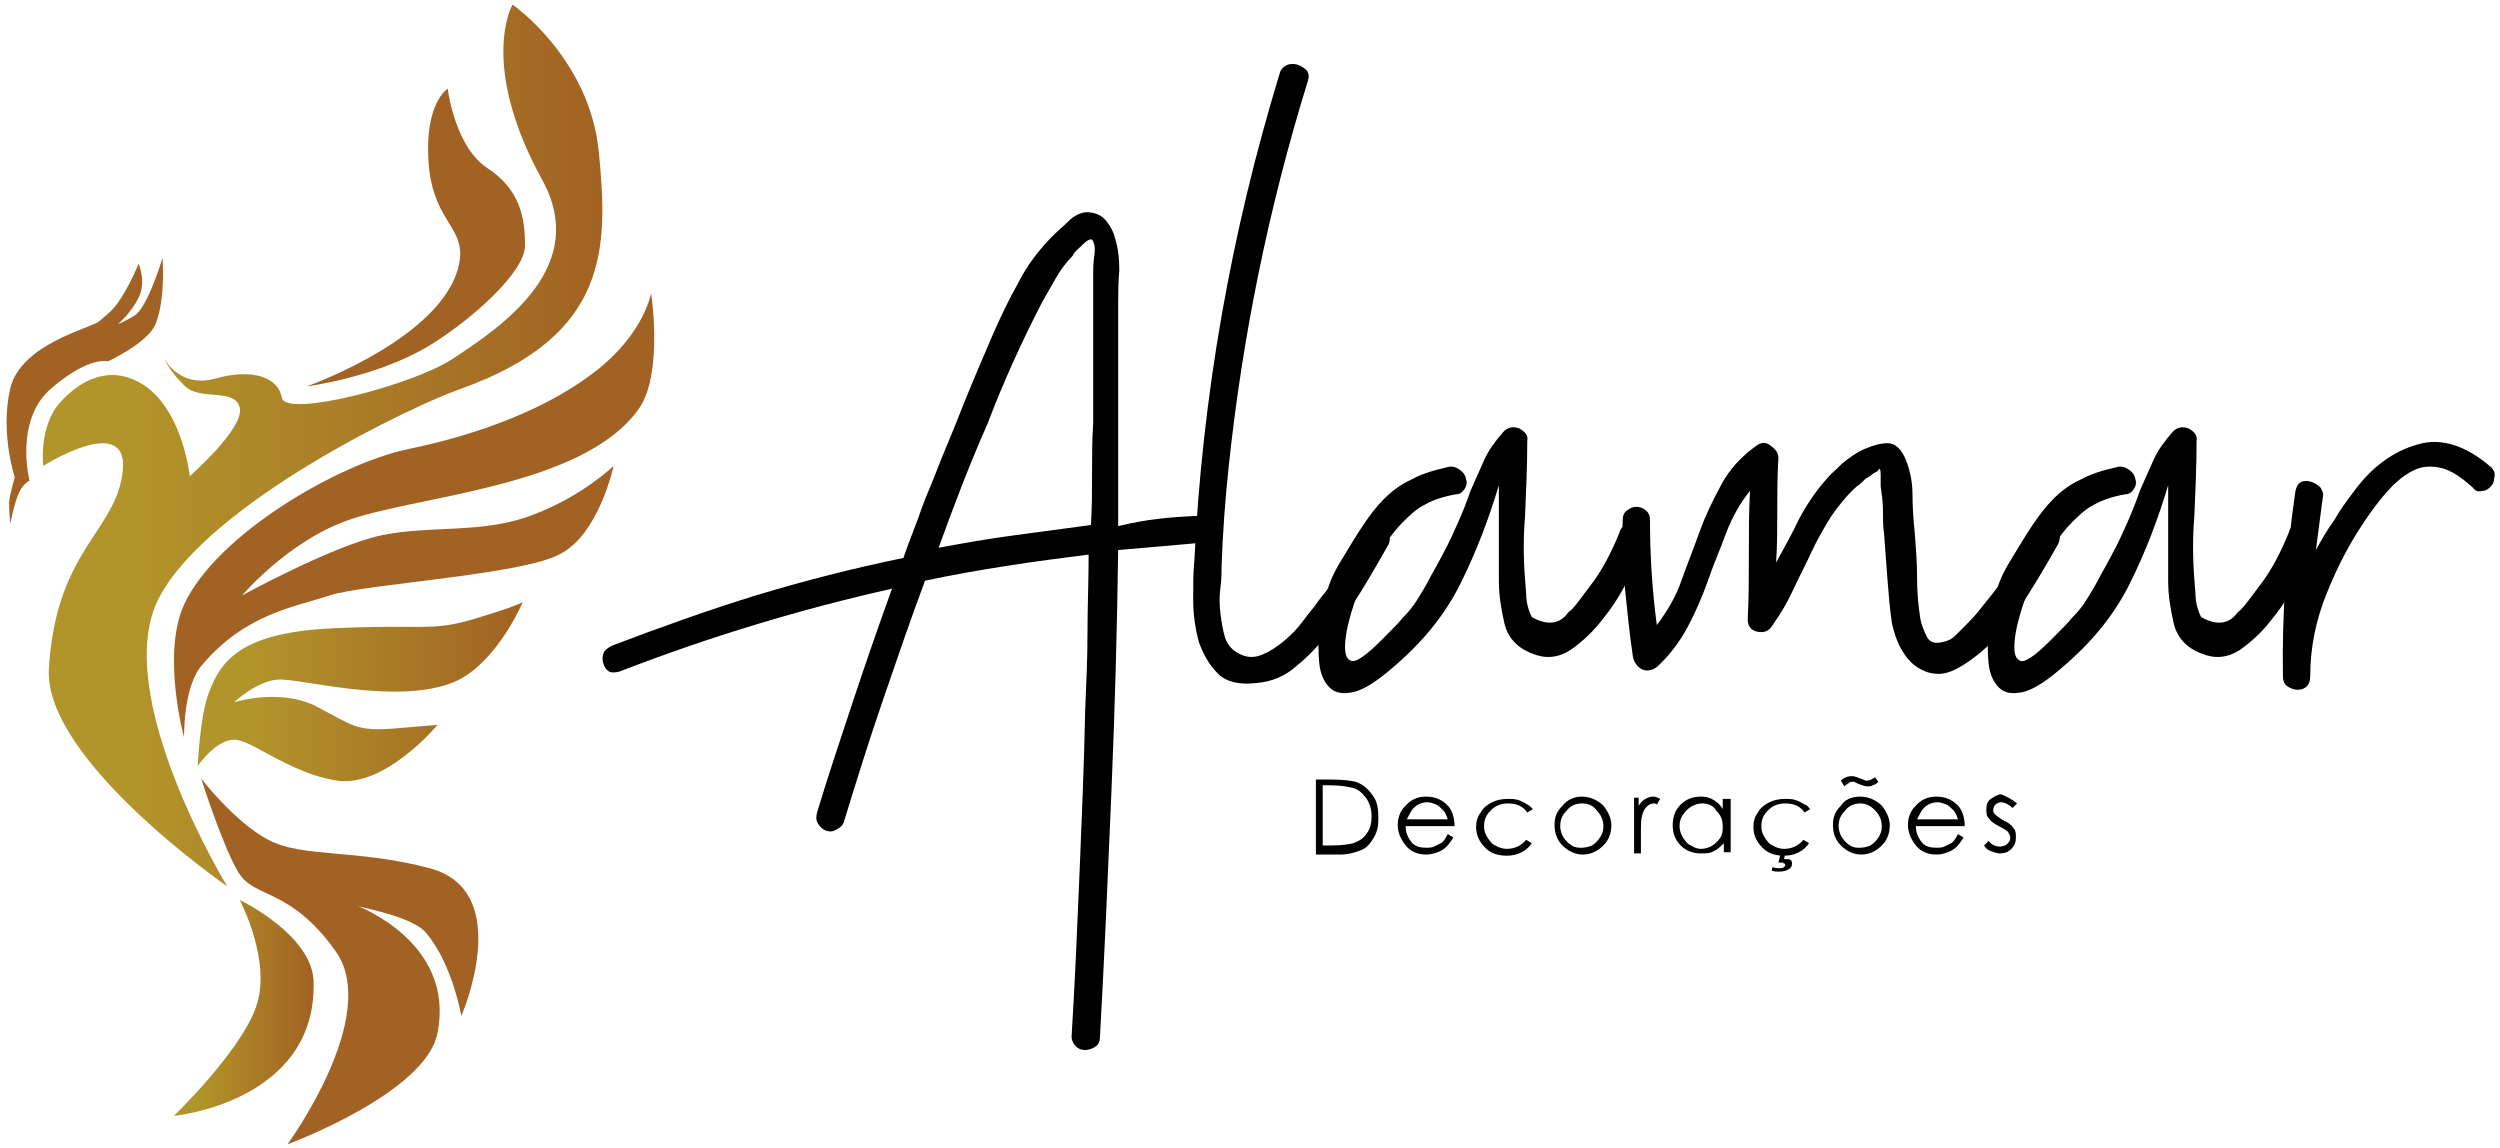 <svg width="220" height="101" viewBox="0 0 220 101" fill="none" xmlns="http://www.w3.org/2000/svg">
<g clip-path="url(#clip0_1552_2)">
<path d="M3.799 41C3.799 41 3.399 37.5 5.299 35.4C7.399 33.1 9.399 32.8 10.799 33.1C15.899 34.2 16.699 41.9 16.699 41.9C16.699 41.9 21.499 37.7 21.099 35.9C20.699 34.1 17.699 35.3 16.299 34C14.899 32.7 14.499 31.6 14.499 31.6C14.499 31.6 15.799 34.2 18.999 33.3C22.199 32.4 24.499 33.2 24.799 35C25.099 36.8 36.299 33.9 39.799 31.6C44.399 28.6 51.899 23.4 47.699 15.8C42.099 5.6 45.099 0.4 45.099 0.4C45.099 0.4 51.899 5.1 52.699 13.4C53.499 21.7 53.699 29.5 40.599 34.2C36.499 35.6 18.399 44.2 13.999 52.6C9.599 61 19.999 78 19.999 78C19.999 78 3.899 66.9 4.299 58.9C4.899 48.4 10.199 46.8 10.799 41.5C11.399 36.2 3.799 41 3.799 41Z" fill="url(#paint0_linear_1552_2)"/>
<path d="M0.899 46.1C0.899 46.1 1.299 44.1 1.699 43.3C2.099 42.5 2.599 42.3 2.599 42.3C2.599 42.3 1.199 36.9 4.599 34.1C7.899 31.3 9.499 31.8 9.499 31.8C9.499 31.8 12.999 30.2 13.699 28.5C14.599 26.2 14.299 22.7 14.299 22.7C14.299 22.7 12.999 27.1 11.799 27.8C10.599 28.5 10.399 28.5 10.399 28.5C10.399 28.5 11.499 27.6 12.199 26.2C12.899 24.8 12.199 23.2 12.199 23.2C12.199 23.2 11.399 25.2 10.399 26.6C9.799 27.5 8.999 28 8.699 28.3C7.899 28.9 1.799 30.3 0.899 34.2C-0.001 38.1 1.299 42 1.299 42C1.299 42 0.799 43.7 0.799 44.3C0.799 44.9 0.899 46.1 0.899 46.1Z" fill="#A26223"/>
<path d="M27 34.001C27 34.001 33.2 33.201 37.8 30.401C41.4 28.201 46.2 24.001 46.2 21.601C46.2 19.201 45.8 16.701 42.9 14.801C40 12.901 39.4 7.801 39.4 7.801C39.4 7.801 37.4 9.001 37.7 14.101C38 19.201 40.6 19.801 40.5 22.501C40 29.401 27 34.001 27 34.001Z" fill="#A26223"/>
<path d="M16.199 64.901C16.199 64.901 14.199 57.601 16.199 53.201C18.999 47.101 29.699 40.801 35.999 39.501C42.299 38.201 48.299 35.901 52.499 32.601C56.699 29.301 57.299 25.801 57.299 25.801C57.299 25.801 58.399 32.901 56.199 36.001C51.199 43.001 36.299 43.601 30.299 45.901C25.199 47.801 21.299 52.401 21.299 52.401C21.299 52.401 29.299 48.001 33.599 47.101C37.899 46.201 42.599 47.001 46.899 45.301C51.199 43.701 53.999 41.001 53.999 41.001C53.999 41.001 52.699 47.101 49.199 48.801C45.799 50.601 31.999 51.401 28.999 52.401C25.999 53.401 21.599 54.001 17.799 58.501C16.099 60.401 16.199 64.901 16.199 64.901Z" fill="#A26223"/>
<path d="M17.4 67.4C17.4 67.4 17.6 62.9 18.4 60.9C19.4 58.3 21 55.7 29.1 55.3C37.2 54.9 37.9 55.6 41.6 54.5C45.3 53.4 46 53 46 53C46 53 43.7 58.4 40 60C35 62.1 26.5 59.7 24.5 59.8C22.6 59.9 20.6 61.8 20.6 61.8C20.6 61.8 24.7 60.5 27.9 62.2C31 63.8 31.3 64.4 34.8 64.1C38.2 63.8 38.5 63.8 38.5 63.8C38.5 63.8 33.9 69.3 29.7 68.7C25.5 68.1 21.9 64.9 20.5 65.1C18.9 65.2 17.4 67.4 17.4 67.4Z" fill="url(#paint1_linear_1552_2)"/>
<path d="M17.699 68.5C17.699 68.5 19.599 74.5 20.999 76.8C22.399 79.1 25.599 78.1 29.599 83.8C33.499 89.5 25.299 100.7 25.299 100.7C25.299 100.7 37.499 96.2 38.499 90.9C40.099 82.9 31.399 79.7 31.399 79.7C31.399 79.8 36.299 80.6 37.499 82.1C39.799 84.8 40.599 89.4 40.599 89.4C40.599 89.4 45.399 78.4 37.799 76.4C31.399 74.7 26.599 75.5 23.599 73.9C20.599 72.3 17.699 68.5 17.699 68.5Z" fill="#A26223"/>
<path d="M21.099 79.2C21.099 79.2 27.599 82.3 27.599 86.5C27.799 97 15.299 98.2 15.299 98.2C15.299 98.2 21.099 92.6 22.499 88.7C23.999 84.7 21.099 79.2 21.099 79.2Z" fill="url(#paint2_linear_1552_2)"/>
<path d="M105.3 45.401C105.7 45.401 106 45.501 106.2 45.701C106.4 45.901 106.5 46.201 106.5 46.501C106.5 46.801 106.4 47.101 106.2 47.401C106 47.701 105.7 47.801 105.3 47.801C104.2 47.901 103 48.001 101.9 48.101C100.8 48.201 99.6 48.301 98.4 48.401C98.3 55.601 98.1 62.701 97.8 69.801C97.5 76.901 97.2 84.001 96.8 91.201C96.8 91.601 96.7 91.901 96.4 92.101C96.1 92.301 95.8 92.401 95.5 92.401C95.2 92.401 94.9 92.301 94.7 92.101C94.5 91.901 94.3 91.601 94.3 91.201C94.6 86.401 94.8 81.501 95 76.801C95.2 72.001 95.4 67.201 95.5 62.401C95.6 60.101 95.7 57.901 95.7 55.601C95.7 53.301 95.8 51.101 95.8 48.801C91 49.401 86.1 50.101 81.4 51.101C80.1 54.601 78.9 58.101 77.7 61.601C76.5 65.101 75.4 68.601 74.3 72.201C74.2 72.601 74 72.801 73.6 73.001C73.3 73.201 73 73.201 72.7 73.101C72.4 73.001 72.2 72.801 72 72.501C71.8 72.201 71.8 71.901 71.9 71.501C72.9 68.201 74 64.901 75.1 61.601C76.2 58.301 77.3 55.101 78.5 51.801C70.5 53.601 62.5 56.001 54.5 59.101C54.1 59.201 53.8 59.201 53.6 59.101C53.3 58.901 53.2 58.701 53.1 58.401C53 58.101 53 57.801 53.1 57.501C53.2 57.201 53.5 57.001 53.9 56.801C58.1 55.201 62.3 53.701 66.5 52.401C70.8 51.101 75.1 50.001 79.5 49.101C79.9 47.901 80.4 46.701 80.8 45.601C81.2 44.401 81.7 43.201 82.2 42.001C83 39.901 83.9 37.901 84.7 35.801C85.5 33.801 86.4 31.701 87.3 29.601C88 28.001 88.7 26.501 89.6 24.901C90.4 23.301 91.5 21.901 92.7 20.701C93.1 20.301 93.6 19.901 94.2 19.301C94.8 18.801 95.4 18.601 96 18.701C96.6 18.801 97 19.001 97.4 19.501C97.7 19.901 98 20.401 98.1 20.901C98.4 21.801 98.5 22.801 98.5 23.801C98.4 24.901 98.4 25.901 98.4 26.801V33.801C98.4 35.901 98.4 38.001 98.4 40.001C98.4 42.101 98.4 44.201 98.4 46.301C100.8 45.701 103 45.501 105.3 45.401ZM82.6 48.201C84.8 47.801 87 47.401 89.3 47.101C91.6 46.801 93.8 46.501 96 46.201C96.1 44.701 96.1 43.201 96.1 41.701C96.1 40.201 96.1 38.701 96.2 37.301V24.001C96.2 23.701 96.2 23.201 96.3 22.501C96.4 21.801 96.3 21.301 96.1 21.101C96 21.001 95.7 21.101 95.3 21.501C94.9 21.901 94.5 22.201 94.4 22.501C93.8 23.101 93.3 23.801 92.9 24.501C92.5 25.201 92.1 25.901 91.7 26.601C89.9 30.101 88.3 33.601 86.9 37.301C85.3 40.901 83.9 44.601 82.6 48.201Z" fill="black"/>
<path d="M120 46.6C120.2 46.2 120.4 46 120.8 46C121.1 46 121.4 46 121.6 46.2C121.9 46.4 122.1 46.6 122.2 46.9C122.4 47.2 122.3 47.6 122.2 47.9C121.4 49.3 120.6 50.7 119.8 52C119 53.3 118 54.6 116.9 55.8C116 56.8 115.1 57.8 114.1 58.6C113.1 59.5 111.9 60 110.6 60.1C109.1 60.3 107.9 60 107.2 59.3C106.4 58.5 105.9 57.6 105.5 56.5C105.2 55.4 105 54.1 105 52.8C105 51.5 105 50.3 105.1 49.4C105.8 34.9 108.3 20.6 112.6 6.5C112.7 6.1 112.9 5.9 113.3 5.7C113.6 5.6 113.9 5.6 114.2 5.7C114.5 5.8 114.8 6 115 6.2C115.2 6.5 115.2 6.8 115.1 7.1C111.6 18.4 109.3 29.8 108.1 41.3C107.8 44.1 107.6 47 107.5 49.8C107.5 50.3 107.5 50.9 107.4 51.7C107.3 52.5 107.3 53.2 107.4 54C107.5 54.8 107.6 55.4 107.8 56.1C108 56.7 108.4 57.2 109 57.5C109.7 57.9 110.4 57.9 111.1 57.6C111.8 57.3 112.4 56.9 113 56.4C113.6 55.9 114.2 55.3 114.7 54.6C115.2 53.9 115.7 53.4 116 52.9C116.8 51.9 117.6 50.9 118.2 49.8C118.8 48.8 119.5 47.7 120 46.6Z" fill="black"/>
<path d="M142.5 46.901C142.6 46.501 142.8 46.301 143.2 46.101C143.5 46.001 143.8 46.001 144.1 46.101C144.4 46.201 144.6 46.401 144.8 46.601C145 46.901 145 47.201 144.8 47.501C144.5 48.301 144 49.401 143.4 50.701C142.8 52.001 142 53.301 141.1 54.401C140.2 55.601 139.2 56.501 138.2 57.201C137.1 57.901 136 58.001 134.8 57.501C133.5 57.001 132.7 56.101 132.4 54.901C132.1 53.601 131.9 52.401 131.9 51.101C131.9 49.701 131.9 48.301 131.9 46.901C131.9 45.501 131.9 44.101 131.9 42.701C131 45.701 129.9 48.601 128.5 51.401C127.1 54.201 125.1 56.601 122.5 58.801C121.1 60.001 120 60.701 119.1 60.901C118.2 61.101 117.5 61.001 117 60.501C116.5 60.001 116.2 59.301 116.1 58.401C116 57.501 116 56.401 116.1 55.301C116.2 54.201 116.5 53.101 116.8 52.001C117.1 50.901 117.6 50.001 118.1 49.201C118.7 48.201 119.3 47.201 119.9 46.301C120.5 45.401 121.1 44.601 121.8 43.901C122.5 43.201 123.3 42.601 124.2 42.201C125.1 41.701 126.1 41.401 127.4 41.101C127.8 41.001 128.1 41.101 128.4 41.301C128.7 41.501 128.9 41.701 129 42.101C129.1 42.401 129.1 42.701 128.9 43.001C128.7 43.301 128.5 43.501 128.1 43.501C127 43.701 126.1 44.001 125.4 44.401C124.6 44.801 124 45.401 123.4 46.001C122.8 46.601 122.3 47.301 121.8 48.001C121.3 48.801 120.8 49.601 120.3 50.501C120 51.001 119.6 51.901 119.2 53.001C118.8 54.201 118.5 55.301 118.4 56.301C118.3 57.301 118.4 57.901 118.8 58.101C119.2 58.401 120.1 57.801 121.6 56.301C122.4 55.501 123.1 54.801 123.5 54.301C124 53.801 124.4 53.301 124.7 52.801C125 52.301 125.4 51.701 125.7 51.101C126 50.501 126.5 49.701 127 48.701C127.5 47.801 127.9 46.901 128.3 46.001C128.7 45.101 129.1 44.101 129.4 43.201C129.8 42.301 130.2 41.401 130.6 40.501C131 39.601 131.6 38.801 132.3 38.001C132.7 37.601 133.1 37.501 133.7 37.701C134.2 38.001 134.5 38.301 134.4 38.801C134.4 41.001 134.3 43.201 134.2 45.501C134 47.801 134.1 50.001 134.3 52.201C134.3 53.001 134.5 53.701 134.8 54.301C136.2 55.101 137.3 54.901 138 53.901C138.4 53.601 138.7 53.201 139 52.801C139.3 52.401 139.6 52.001 139.9 51.601C141 50.201 141.8 48.601 142.5 46.901Z" fill="black"/>
<path d="M178.899 46.501C179.099 46.201 179.299 46.001 179.699 46.001C179.999 46.001 180.299 46.001 180.599 46.201C180.899 46.401 181.099 46.601 181.199 46.901C181.299 47.201 181.299 47.501 181.099 47.901C180.099 49.701 178.899 51.701 177.599 53.701C176.199 55.701 174.699 57.301 172.799 58.501C171.999 59.001 171.299 59.301 170.599 59.301C169.899 59.301 169.299 59.101 168.699 58.701C168.099 58.301 167.699 57.801 167.299 57.101C166.899 56.401 166.699 55.701 166.499 54.901C166.299 53.601 166.199 52.301 166.099 51.001C165.999 49.601 165.899 48.301 165.799 47.001C165.699 46.301 165.699 45.601 165.699 44.901C165.699 44.201 165.599 43.501 165.499 42.801C165.499 42.701 165.499 42.501 165.499 42.301C165.499 42.101 165.499 42.001 165.499 41.801C165.499 41.201 165.399 41.101 165.199 41.501C165.099 41.501 164.999 41.601 164.799 41.701C164.599 41.901 164.399 42.001 164.199 42.101C163.899 42.401 163.699 42.601 163.399 42.801C162.499 43.601 161.799 44.501 161.099 45.501C160.499 46.501 159.899 47.501 159.399 48.601C158.899 49.701 158.299 50.801 157.799 51.901C157.299 53.001 156.699 54.001 155.999 55.001C155.699 55.501 155.299 55.701 154.699 55.601C154.099 55.501 153.799 55.101 153.799 54.501C153.899 52.601 153.899 50.701 153.899 48.801C153.899 46.901 153.899 45.101 153.999 43.201C153.099 44.301 152.399 45.601 151.899 46.901C151.399 48.301 150.799 49.601 150.299 51.101C149.799 52.501 149.199 53.901 148.499 55.201C147.799 56.501 146.899 57.701 145.799 58.701C145.399 59.001 144.899 59.101 144.499 58.901C144.099 58.701 143.799 58.301 143.699 57.801C143.399 55.801 143.199 53.801 142.999 51.801C142.799 49.801 142.699 47.801 142.799 45.801C142.799 45.401 142.899 45.101 143.199 44.901C143.499 44.701 143.699 44.601 143.999 44.601C144.299 44.601 144.599 44.701 144.799 44.901C145.099 45.101 145.199 45.401 145.199 45.801C145.199 48.901 145.399 52.001 145.799 55.001C146.699 53.801 147.499 52.501 147.999 51.001C148.499 49.601 149.099 48.101 149.599 46.701C150.099 45.301 150.799 43.901 151.499 42.601C152.199 41.301 153.299 40.101 154.599 39.201C154.999 38.901 155.399 38.901 155.799 39.201C156.199 39.501 156.499 39.801 156.499 40.301C156.399 41.901 156.399 43.401 156.399 44.901C156.399 46.401 156.399 48.001 156.299 49.501C156.999 48.201 157.699 47.001 158.299 45.701C158.999 44.401 159.799 43.201 160.699 42.201C160.999 41.801 161.499 41.401 162.099 40.801C162.699 40.301 163.399 39.801 164.099 39.501C164.799 39.201 165.499 39.001 166.099 39.001C166.699 39.001 167.199 39.401 167.599 40.201C167.999 41.101 168.299 42.201 168.299 43.501C168.299 44.801 168.399 45.901 168.499 46.901C168.599 48.201 168.699 49.401 168.699 50.701C168.699 52.001 168.799 53.301 168.999 54.501C169.099 55.001 169.299 55.501 169.599 56.101C169.899 56.601 170.399 56.701 171.299 56.401C171.599 56.301 171.799 56.201 172.099 55.901C172.399 55.601 172.599 55.401 172.799 55.201C173.199 54.801 173.699 54.301 174.099 53.801C174.499 53.301 174.899 52.801 175.299 52.301C175.999 51.401 176.699 50.501 177.299 49.501C177.699 48.601 178.299 47.601 178.899 46.501Z" fill="black"/>
<path d="M201.399 46.901C201.499 46.501 201.699 46.301 202.099 46.101C202.399 46.001 202.699 46.001 202.999 46.101C203.299 46.201 203.599 46.401 203.699 46.601C203.899 46.901 203.899 47.201 203.699 47.501C203.399 48.301 202.899 49.401 202.299 50.701C201.699 52.001 200.899 53.301 199.999 54.401C199.099 55.601 198.099 56.501 197.099 57.201C195.999 57.901 194.899 58.001 193.699 57.501C192.399 57.001 191.599 56.101 191.299 54.901C190.999 53.601 190.799 52.401 190.799 51.101C190.799 49.701 190.799 48.301 190.799 46.901C190.799 45.501 190.799 44.101 190.799 42.701C189.899 45.701 188.799 48.601 187.399 51.401C185.999 54.201 183.999 56.601 181.399 58.801C179.999 60.001 178.899 60.701 177.999 60.901C177.099 61.101 176.399 61.001 175.899 60.501C175.399 60.001 175.099 59.301 174.999 58.401C174.899 57.501 174.899 56.401 174.999 55.301C175.099 54.201 175.399 53.101 175.699 52.001C175.999 50.901 176.499 50.001 176.999 49.201C177.599 48.201 178.199 47.201 178.799 46.301C179.399 45.401 179.999 44.601 180.699 43.901C181.399 43.201 182.199 42.601 183.099 42.201C183.999 41.701 184.999 41.401 186.299 41.101C186.699 41.001 186.999 41.101 187.299 41.301C187.599 41.501 187.799 41.701 187.899 42.101C187.999 42.401 187.999 42.701 187.799 43.001C187.599 43.301 187.399 43.501 186.999 43.501C185.899 43.701 184.999 44.001 184.299 44.401C183.499 44.801 182.899 45.401 182.299 46.001C181.699 46.601 181.199 47.301 180.699 48.001C180.199 48.801 179.699 49.601 179.199 50.501C178.899 51.001 178.499 51.901 178.099 53.001C177.699 54.201 177.399 55.301 177.299 56.301C177.199 57.301 177.299 57.901 177.699 58.101C178.099 58.401 178.999 57.801 180.499 56.301C181.299 55.501 181.999 54.801 182.399 54.301C182.899 53.801 183.299 53.301 183.599 52.801C183.899 52.301 184.299 51.701 184.599 51.101C184.899 50.501 185.399 49.701 185.899 48.701C186.399 47.801 186.799 46.901 187.199 46.001C187.599 45.101 187.999 44.101 188.299 43.201C188.699 42.301 189.099 41.401 189.499 40.501C189.899 39.601 190.499 38.801 191.199 38.001C191.599 37.601 191.999 37.501 192.599 37.701C193.099 38.001 193.399 38.301 193.299 38.801C193.299 41.001 193.199 43.201 193.099 45.501C192.899 47.801 192.999 50.001 193.199 52.201C193.199 53.001 193.399 53.701 193.699 54.301C195.099 55.101 196.199 54.901 196.899 53.901C197.299 53.601 197.599 53.201 197.899 52.801C198.199 52.401 198.499 52.001 198.799 51.601C199.899 50.201 200.699 48.601 201.399 46.901Z" fill="black"/>
<path d="M219.2 41.1C219.5 41.401 219.6 41.7 219.5 42.001C219.5 42.3 219.4 42.6 219.2 42.8C219 43.001 218.8 43.2 218.4 43.2C218.1 43.3 217.8 43.2 217.6 42.901C216.6 42.001 215.7 41.401 214.9 41.2C214.1 41.001 213.3 41.001 212.6 41.3C211.9 41.6 211.2 42.1 210.5 42.8C209.8 43.501 209.1 44.401 208.4 45.401C207 47.401 205.8 49.6 204.8 52.1C203.8 54.501 203.3 57.001 203.3 59.501C203.3 59.901 203.2 60.2 203 60.401C202.8 60.6 202.5 60.7 202.2 60.7C201.9 60.7 201.6 60.6 201.3 60.401C201 60.2 200.9 59.901 200.9 59.501C200.8 54.1 201.2 48.7 202 43.2C202.1 42.8 202.2 42.6 202.5 42.401C202.8 42.3 203.1 42.3 203.4 42.401C203.7 42.501 204 42.7 204.2 42.901C204.4 43.2 204.5 43.501 204.4 43.8C204.3 44.6 204.2 45.3 204.1 46.1C204 46.901 203.9 47.6 203.8 48.401C204.3 47.501 204.8 46.6 205.4 45.8C205.9 44.901 206.5 44.1 207.1 43.3C208.7 41.1 210.6 39.7 212.8 39.1C214.8 38.501 217 39.2 219.2 41.1Z" fill="black"/>
<path d="M115.799 75.101V68.601H117.199C118.199 68.601 118.899 68.701 119.299 68.801C119.899 69.001 120.399 69.401 120.799 70.001C121.199 70.501 121.299 71.201 121.299 72.001C121.299 72.701 121.199 73.201 120.899 73.701C120.599 74.201 120.299 74.601 119.799 74.801C119.299 75.001 118.699 75.201 117.899 75.201H115.799V75.101ZM116.399 74.401H117.199C118.099 74.401 118.699 74.301 119.099 74.201C119.599 74.001 119.999 73.801 120.299 73.301C120.599 72.901 120.699 72.401 120.699 71.801C120.699 71.201 120.499 70.601 120.199 70.201C119.899 69.801 119.499 69.401 118.899 69.301C118.499 69.201 117.799 69.101 116.899 69.101H116.399V74.401Z" fill="black"/>
<path d="M127.4 73.401L127.9 73.701C127.7 74.001 127.5 74.301 127.3 74.501C127.1 74.701 126.8 74.901 126.5 75.001C126.2 75.101 125.9 75.201 125.5 75.201C124.7 75.201 124.1 74.901 123.7 74.401C123.3 73.901 123 73.301 123 72.601C123 72.001 123.2 71.401 123.6 71.001C124.1 70.401 124.7 70.101 125.5 70.101C126.3 70.101 127 70.401 127.5 71.001C127.8 71.401 128 72.001 128 72.701H123.7C123.7 73.301 123.9 73.701 124.2 74.101C124.5 74.501 125 74.601 125.5 74.601C125.7 74.601 126 74.601 126.2 74.501C126.4 74.401 126.6 74.301 126.8 74.201C127 74.101 127.2 73.801 127.4 73.401ZM127.4 72.101C127.3 71.801 127.2 71.501 127 71.301C126.8 71.101 126.6 70.901 126.4 70.801C126.1 70.701 125.9 70.601 125.6 70.601C125.1 70.601 124.7 70.801 124.4 71.101C124.2 71.301 124 71.701 123.8 72.101H127.4Z" fill="black"/>
<path d="M134.898 71.201L134.398 71.501C133.998 70.901 133.398 70.701 132.698 70.701C132.098 70.701 131.598 70.901 131.198 71.301C130.798 71.701 130.598 72.101 130.598 72.701C130.598 73.101 130.698 73.401 130.898 73.701C131.098 74.001 131.298 74.301 131.598 74.401C131.898 74.601 132.298 74.701 132.598 74.701C133.298 74.701 133.898 74.401 134.298 73.901L134.798 74.201C134.598 74.501 134.298 74.801 133.898 75.001C133.498 75.201 133.098 75.301 132.598 75.301C131.798 75.301 131.198 75.101 130.698 74.601C130.198 74.101 129.898 73.501 129.898 72.801C129.898 72.301 129.998 71.901 130.298 71.501C130.498 71.101 130.898 70.801 131.298 70.601C131.698 70.401 132.198 70.301 132.698 70.301C132.998 70.301 133.298 70.301 133.598 70.401C133.898 70.501 134.098 70.601 134.398 70.801C134.498 70.801 134.698 71.001 134.898 71.201Z" fill="black"/>
<path d="M139.199 70.101C139.899 70.101 140.599 70.401 141.099 70.901C141.499 71.401 141.799 72.001 141.799 72.601C141.799 73.301 141.599 73.901 141.099 74.401C140.599 74.901 139.999 75.201 139.299 75.201C138.599 75.201 137.999 74.901 137.499 74.401C136.999 73.901 136.799 73.301 136.799 72.601C136.799 71.901 136.999 71.401 137.499 70.901C137.899 70.401 138.499 70.101 139.199 70.101ZM139.199 70.701C138.699 70.701 138.199 70.901 137.899 71.301C137.499 71.701 137.299 72.101 137.299 72.701C137.299 73.001 137.399 73.401 137.599 73.701C137.799 74.001 137.999 74.201 138.299 74.401C138.599 74.601 138.899 74.601 139.199 74.601C139.499 74.601 139.899 74.501 140.099 74.401C140.399 74.201 140.599 74.001 140.799 73.701C140.999 73.401 141.099 73.101 141.099 72.701C141.099 72.201 140.899 71.701 140.499 71.301C140.199 70.901 139.799 70.701 139.199 70.701Z" fill="black"/>
<path d="M143.6 70.201H144.2V70.901C144.4 70.601 144.6 70.401 144.8 70.301C145 70.201 145.2 70.101 145.5 70.101C145.7 70.101 145.9 70.201 146.1 70.301L145.8 70.801C145.7 70.701 145.6 70.701 145.5 70.701C145.3 70.701 145.1 70.801 144.9 71.001C144.7 71.201 144.6 71.401 144.5 71.801C144.4 72.101 144.4 72.601 144.4 73.501V75.101H143.8V70.201H143.6Z" fill="black"/>
<path d="M152.299 70.201V75.001H151.699V74.201C151.399 74.501 151.099 74.801 150.799 74.901C150.499 75.101 150.099 75.101 149.699 75.101C148.999 75.101 148.399 74.901 147.899 74.401C147.399 73.901 147.199 73.301 147.199 72.601C147.199 71.901 147.399 71.301 147.899 70.801C148.399 70.301 148.999 70.101 149.699 70.101C150.099 70.101 150.499 70.201 150.799 70.401C151.099 70.601 151.399 70.801 151.599 71.201V70.301H152.299V70.201ZM149.799 70.701C149.499 70.701 149.099 70.801 148.799 71.001C148.499 71.201 148.299 71.401 148.099 71.701C147.899 72.001 147.799 72.301 147.799 72.701C147.799 73.001 147.899 73.401 148.099 73.701C148.299 74.001 148.499 74.301 148.799 74.401C149.099 74.601 149.399 74.701 149.699 74.701C149.999 74.701 150.399 74.601 150.699 74.401C150.999 74.201 151.199 74.001 151.399 73.701C151.599 73.401 151.599 73.101 151.599 72.701C151.599 72.101 151.399 71.701 150.999 71.301C150.799 70.901 150.299 70.701 149.799 70.701Z" fill="black"/>
<path d="M159.299 71.201L158.799 71.501C158.399 70.901 157.799 70.701 157.099 70.701C156.499 70.701 155.999 70.901 155.599 71.301C155.199 71.701 154.999 72.101 154.999 72.701C154.999 73.101 155.099 73.401 155.299 73.701C155.499 74.001 155.699 74.301 155.999 74.401C156.299 74.601 156.699 74.701 156.999 74.701C157.699 74.701 158.299 74.401 158.699 73.901L159.199 74.201C158.999 74.501 158.699 74.801 158.299 75.001C157.899 75.201 157.499 75.301 156.999 75.301C156.199 75.301 155.599 75.101 155.099 74.601C154.599 74.101 154.299 73.501 154.299 72.801C154.299 72.301 154.399 71.901 154.699 71.501C154.899 71.101 155.299 70.801 155.699 70.601C156.099 70.401 156.599 70.301 157.099 70.301C157.399 70.301 157.699 70.301 157.999 70.401C158.299 70.501 158.499 70.601 158.799 70.801C158.999 70.801 159.099 71.001 159.299 71.201ZM156.699 75.101H157.099L156.999 75.601C157.099 75.601 157.099 75.601 157.199 75.601C157.299 75.601 157.499 75.601 157.599 75.701C157.699 75.801 157.699 75.901 157.699 76.001C157.699 76.201 157.599 76.401 157.399 76.501C157.199 76.601 156.999 76.701 156.599 76.701C156.299 76.701 156.099 76.701 155.899 76.601L155.999 76.301C156.199 76.401 156.399 76.401 156.499 76.401C156.699 76.401 156.899 76.401 156.999 76.301C157.099 76.201 157.099 76.201 157.099 76.101C157.099 76.001 157.099 76.001 156.999 76.001C156.999 76.001 156.899 75.901 156.799 75.901C156.699 75.901 156.599 75.901 156.499 75.901L156.699 75.101Z" fill="black"/>
<path d="M163.699 70.101C164.399 70.101 165.099 70.401 165.599 70.901C165.999 71.401 166.299 72.001 166.299 72.601C166.299 73.301 166.099 73.901 165.599 74.401C165.099 74.901 164.499 75.201 163.799 75.201C163.099 75.201 162.499 74.901 161.999 74.401C161.499 73.901 161.299 73.301 161.299 72.601C161.299 71.901 161.499 71.401 161.999 70.901C162.299 70.401 162.899 70.101 163.699 70.101ZM163.699 70.701C163.199 70.701 162.699 70.901 162.399 71.301C161.999 71.701 161.799 72.101 161.799 72.701C161.799 73.001 161.899 73.401 162.099 73.701C162.299 74.001 162.499 74.201 162.799 74.401C163.099 74.601 163.399 74.601 163.699 74.601C163.999 74.601 164.399 74.501 164.599 74.401C164.899 74.201 165.099 74.001 165.299 73.701C165.499 73.401 165.599 73.101 165.599 72.701C165.599 72.201 165.399 71.701 164.999 71.301C164.599 70.901 164.199 70.701 163.699 70.701ZM164.999 68.401L165.299 68.801C165.099 69.001 164.899 69.101 164.799 69.101C164.699 69.201 164.499 69.201 164.299 69.201C164.099 69.201 163.899 69.101 163.599 69.001C163.399 68.901 163.299 68.901 163.199 68.801C163.099 68.801 163.099 68.801 162.999 68.801C162.899 68.801 162.799 68.801 162.699 68.901C162.599 69.001 162.499 69.001 162.299 69.201L161.999 68.701C162.299 68.401 162.599 68.301 162.999 68.301C163.199 68.301 163.399 68.401 163.699 68.501C163.999 68.601 164.099 68.701 164.299 68.701C164.499 68.701 164.699 68.601 164.999 68.401Z" fill="black"/>
<path d="M172.298 73.401L172.798 73.701C172.598 74.001 172.398 74.301 172.198 74.501C171.998 74.701 171.698 74.901 171.398 75.001C171.098 75.101 170.798 75.201 170.398 75.201C169.598 75.201 168.998 74.901 168.598 74.401C168.198 73.901 167.898 73.301 167.898 72.601C167.898 72.001 168.098 71.401 168.498 71.001C168.998 70.401 169.598 70.101 170.398 70.101C171.198 70.101 171.898 70.401 172.398 71.001C172.698 71.401 172.898 72.001 172.898 72.701H168.598C168.598 73.301 168.798 73.701 169.098 74.101C169.398 74.501 169.898 74.601 170.398 74.601C170.598 74.601 170.898 74.601 171.098 74.501C171.298 74.401 171.498 74.301 171.698 74.201C171.898 74.101 172.098 73.801 172.298 73.401ZM172.298 72.101C172.198 71.801 172.098 71.501 171.898 71.301C171.698 71.101 171.498 70.901 171.298 70.801C170.998 70.701 170.798 70.601 170.498 70.601C169.998 70.601 169.598 70.801 169.298 71.101C169.098 71.301 168.898 71.701 168.698 72.101H172.298Z" fill="black"/>
<path d="M177.5 70.7L177.1 71.1C176.8 70.8 176.4 70.6 176.1 70.6C175.9 70.6 175.7 70.7 175.6 70.8C175.5 70.9 175.4 71.1 175.4 71.3C175.4 71.5 175.5 71.6 175.6 71.7C175.7 71.8 176 72 176.3 72.2C176.8 72.4 177.1 72.7 177.2 72.9C177.4 73.1 177.4 73.4 177.4 73.7C177.4 74.1 177.3 74.4 177 74.7C176.7 75 176.4 75.1 176 75.1C175.7 75.1 175.5 75 175.2 74.9C174.9 74.8 174.7 74.6 174.6 74.4L175 74C175.3 74.4 175.7 74.5 176 74.5C176.2 74.5 176.5 74.4 176.6 74.3C176.8 74.1 176.9 74 176.9 73.7C176.9 73.5 176.8 73.4 176.7 73.2C176.6 73.1 176.3 72.9 175.9 72.7C175.5 72.5 175.2 72.3 175 72C174.8 71.8 174.8 71.5 174.8 71.2C174.8 70.8 174.9 70.5 175.2 70.3C175.5 70.1 175.8 69.9 176.1 69.9C176.6 70.1 177 70.3 177.5 70.7Z" fill="black"/>
</g>
<defs>
<linearGradient id="paint0_linear_1552_2" x1="3.798" y1="39.221" x2="53.023" y2="39.221" gradientUnits="userSpaceOnUse">
<stop offset="0.173" stop-color="#B1942A"/>
<stop offset="1" stop-color="#A26223"/>
</linearGradient>
<linearGradient id="paint1_linear_1552_2" x1="17.436" y1="60.802" x2="45.948" y2="60.802" gradientUnits="userSpaceOnUse">
<stop offset="0.173" stop-color="#B1942A"/>
<stop offset="1" stop-color="#A26223"/>
</linearGradient>
<linearGradient id="paint2_linear_1552_2" x1="15.304" y1="88.694" x2="27.649" y2="88.694" gradientUnits="userSpaceOnUse">
<stop offset="0.173" stop-color="#B1942A"/>
<stop offset="1" stop-color="#A26223"/>
</linearGradient>
<clipPath id="clip0_1552_2">
<rect width="220" height="101" fill="white"/>
</clipPath>
</defs>
</svg>
